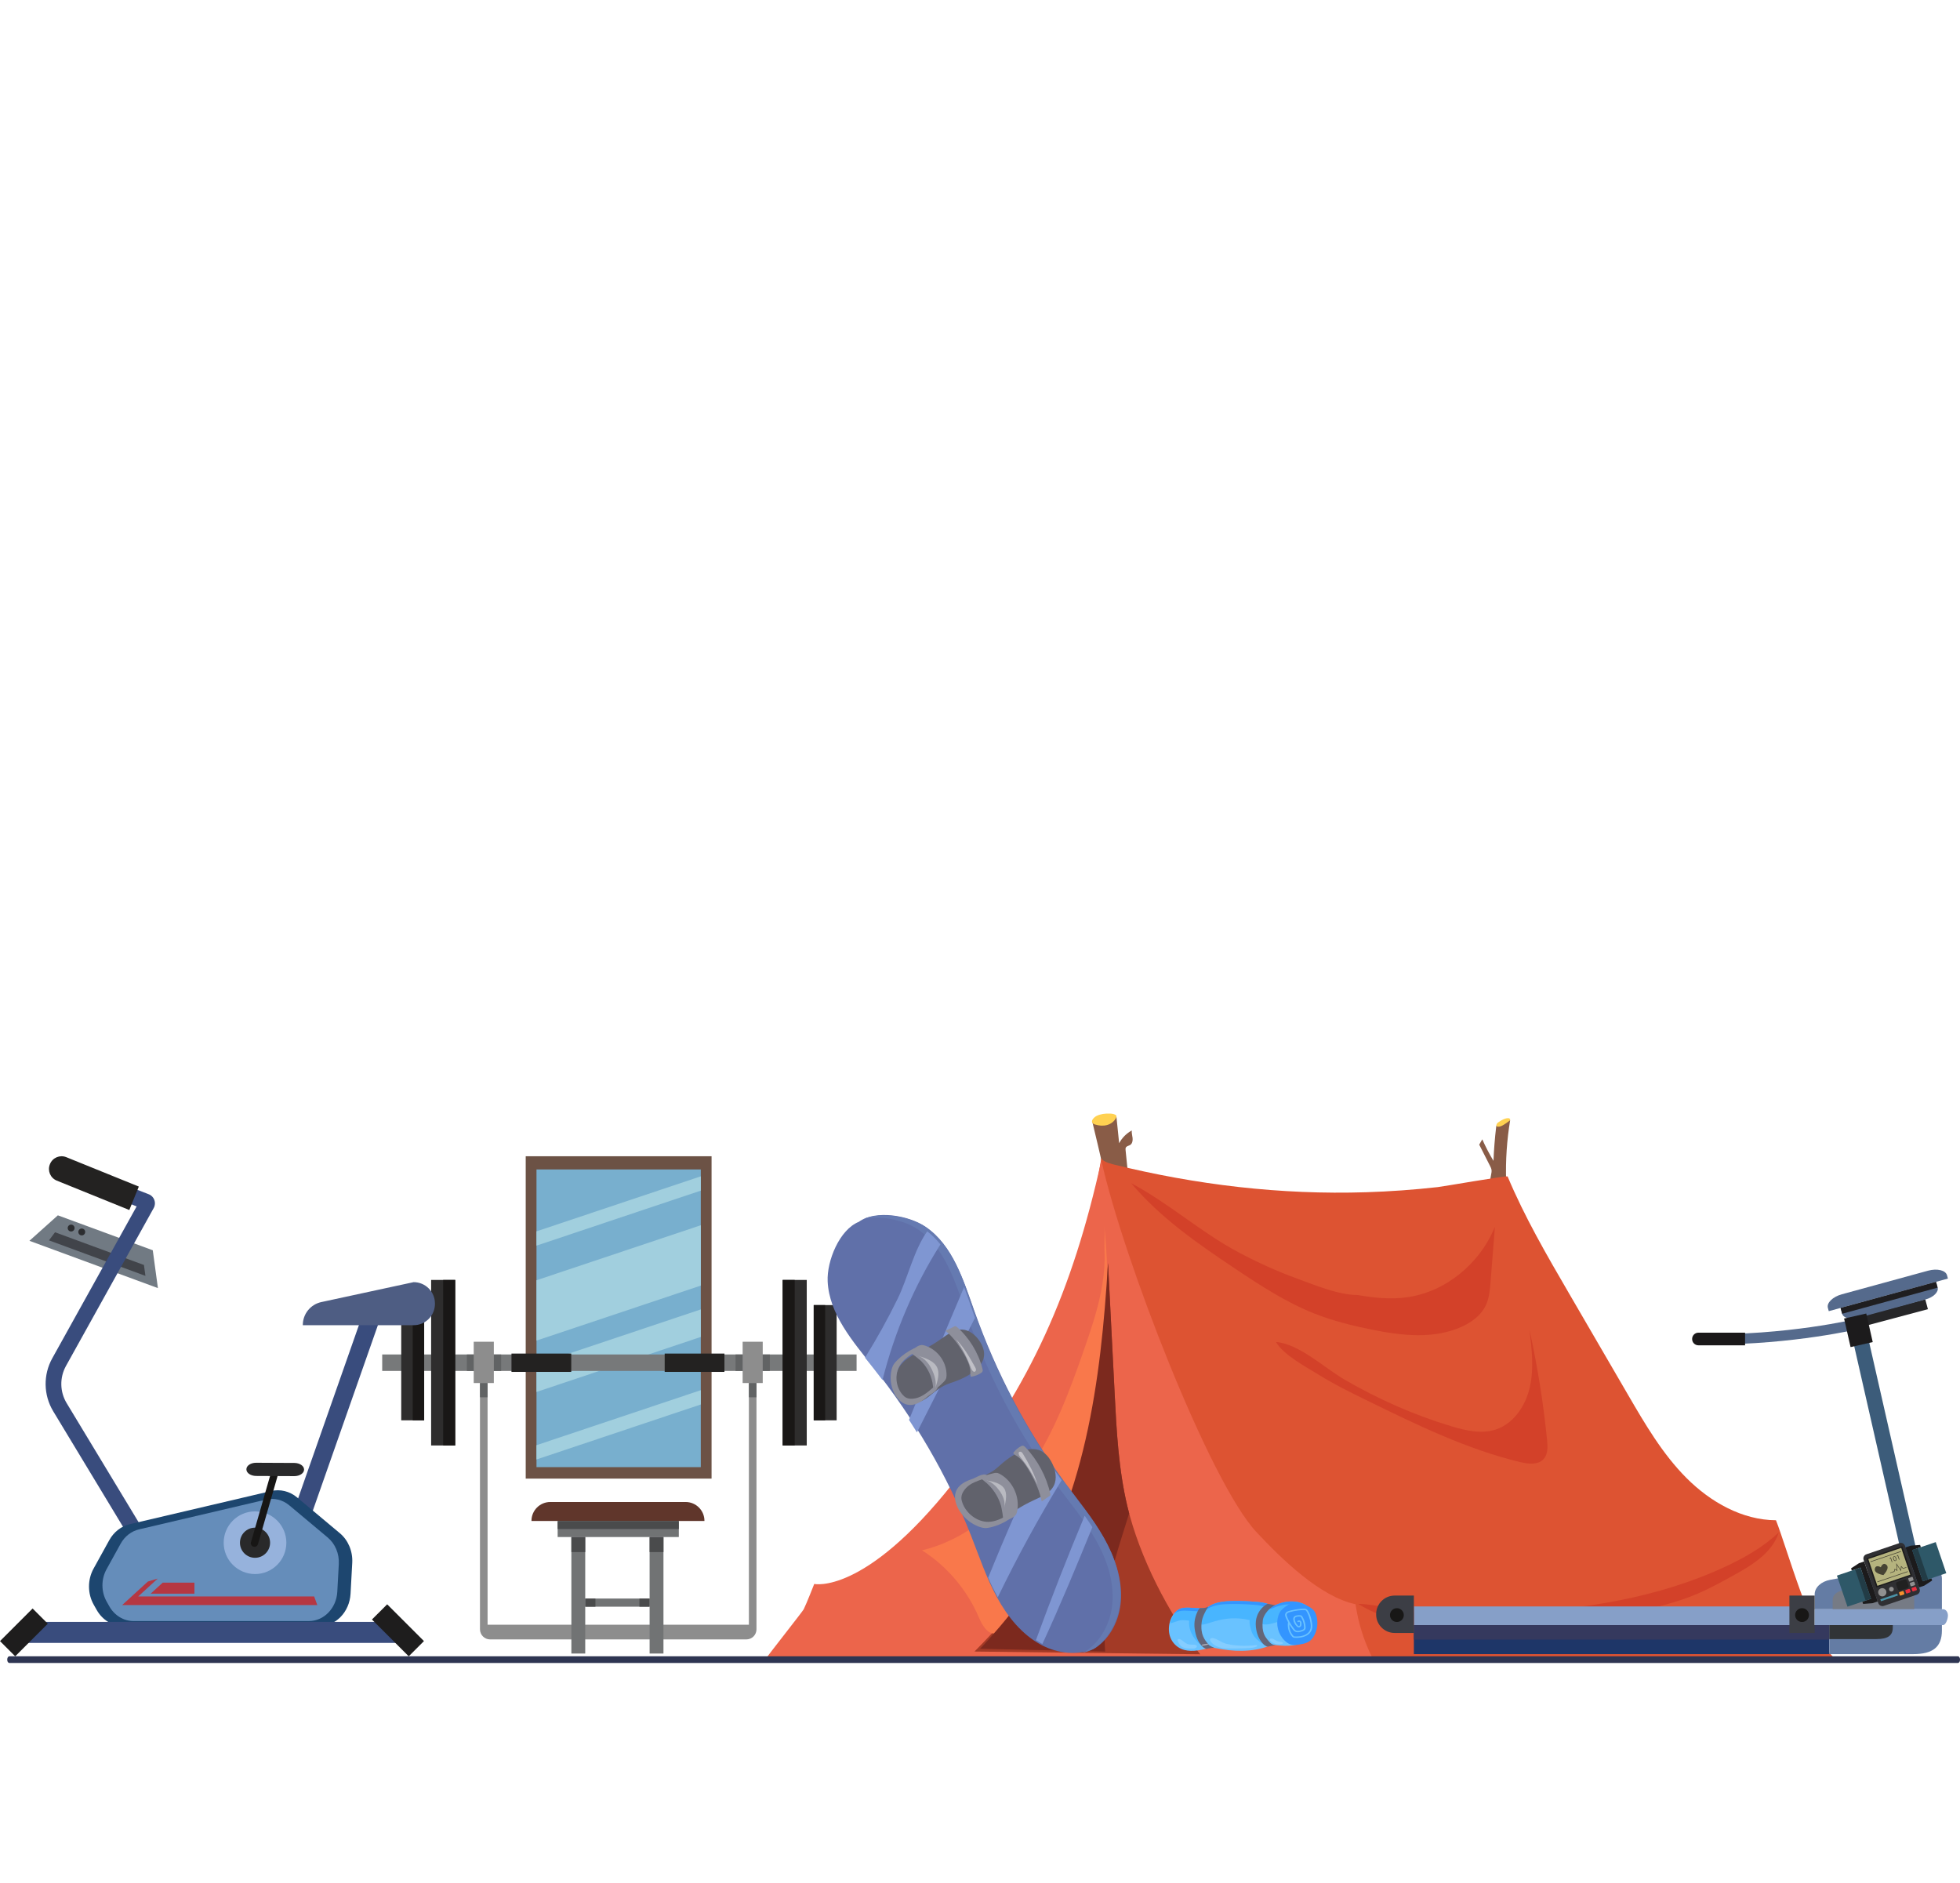 <svg width="356" height="342" viewBox="0 0 356 342" fill="none" xmlns="http://www.w3.org/2000/svg">
<path d="M270.849 213.292C270.896 213.043 270.944 212.789 270.912 212.537C270.878 212.258 270.748 212.002 270.622 211.752C269.973 210.476 269.324 209.198 268.675 207.922C268.86 207.601 269.045 207.279 269.23 206.958C269.827 208.305 270.507 209.611 271.265 210.87C271.347 208.822 271.508 206.776 271.748 204.74C271.764 204.605 271.782 204.465 271.861 204.355C271.958 204.22 272.128 204.162 272.286 204.11C272.956 203.896 273.625 203.682 274.295 203.467C273.696 207.093 273.449 210.779 273.56 214.454C273.598 215.685 273.652 217.008 272.996 218.045C272.321 219.115 269.354 220.258 269.297 218.157C269.279 217.539 269.855 216.877 270.099 216.343C270.537 215.385 270.653 214.321 270.849 213.292Z" fill="#895C47"/>
<path d="M198.407 203.803C199.903 204.315 201.673 203.877 202.767 202.724C202.936 204.372 203.105 206.02 203.274 207.667C203.79 206.689 204.601 205.872 205.57 205.352C205.518 205.811 205.666 206.268 205.714 206.727C205.762 207.188 205.672 207.721 205.289 207.971C205.023 208.143 204.637 208.17 204.49 208.454C204.413 208.6 204.428 208.779 204.445 208.944C204.643 210.9 204.841 212.855 205.039 214.812C205.066 215.078 205.087 215.366 204.945 215.592C204.843 215.751 204.672 215.853 204.498 215.923C202.269 216.822 200.745 214.04 200.364 212.237C199.767 209.414 199.079 206.611 198.407 203.803Z" fill="#895C47"/>
<path d="M273.828 213.701C276.911 221.056 280.928 227.966 284.933 234.851C288.52 241.017 292.108 247.186 295.695 253.352C298.807 258.701 301.968 264.117 306.326 268.484C310.683 272.851 316.446 276.121 322.575 276.152C324.551 281.141 329.038 297.423 333 300.999L252 301C252 301 249.774 300.933 249 301C247.81 300.797 246.4 299.321 245.354 298.711C238.764 294.861 231.121 293.227 224.395 289.628C211.478 282.718 203.075 268.979 199.703 254.579C197.9 246.875 197.381 238.918 197.635 231.021C197.762 227.082 198.081 223.154 198.526 219.24C198.749 217.283 199.754 212.288 200.041 210.341C200.058 210.227 199.857 210.927 202.156 211.496C217.224 215.229 232.615 217.061 248.136 216.568C252.482 216.43 256.822 216.119 261.144 215.635C262.253 215.51 273.74 213.493 273.828 213.701Z" fill="#DD5332"/>
<path d="M249.195 301C247.704 297.991 246.689 294.741 246.212 291.409C239.77 290.051 232.74 283.146 228.214 278.305C219.669 269.167 203.949 228.469 200.041 210.785C194.795 234.615 187.039 251.811 173.086 269.442C156.986 289.79 147.892 287.719 147.892 287.719C147.892 287.719 146.504 291.271 145.978 292.325C145.772 292.738 139.749 300.338 139 301.443L249.195 301Z" fill="#EC654B"/>
<path d="M218 300.5C212.185 293.039 206.961 282.817 204.766 273.605C203.159 266.86 202.8 259.882 202.449 252.954C202.05 245.107 201.652 237.263 201.254 229.418C200.591 240.173 199.578 250.946 197.179 261.443C194.78 271.94 190.954 282.197 185.005 291.129C183.7 293.09 178.662 298.32 177 300L218 300.5Z" fill="#A33A26"/>
<path d="M246.643 235.244C249.571 235.758 252.562 236.055 255.507 235.657C262.43 234.721 268.737 229.675 271.522 222.845C271.262 226.155 271.002 229.466 270.742 232.777C270.626 234.25 270.5 235.765 269.883 237.089C269.04 238.896 267.378 240.121 265.644 240.929C260.515 243.318 254.622 242.629 249.124 241.516C245.566 240.798 242.026 239.916 238.634 238.564C233.53 236.529 228.85 233.467 224.234 230.378C217.513 225.882 210.763 221.212 205.452 214.924C212.198 218.487 218.096 223.823 224.909 227.454C228.371 229.301 231.938 230.928 235.602 232.257C238.916 233.46 243.106 235.244 246.643 235.244Z" fill="#D34129"/>
<path d="M263.617 259.079C266.24 259.866 269.071 260.522 271.676 259.672C274.939 258.609 277.117 255.336 277.877 251.947C278.637 248.559 278.223 245.03 277.806 241.581C279.26 248.174 280.327 254.854 281 261.574C281.119 262.767 281.181 264.113 280.394 265.008C279.39 266.154 277.596 265.943 276.125 265.59C266.432 263.258 257.372 258.836 248.401 254.447C245.389 252.971 242.372 251.496 239.524 249.719C237.174 248.256 233.181 246.181 231.755 243.771C235.897 244.08 240.662 248.529 244.119 250.546C250.268 254.132 256.811 257.037 263.617 259.079Z" fill="#D34129"/>
<path d="M274.009 293.099C287.59 292.323 301.327 290.27 313.657 284.45C317.048 282.852 320.344 280.952 323.081 278.371C321.886 282.109 318.194 284.325 314.788 286.204C312.594 287.414 310.394 288.628 308.086 289.597C304.548 291.083 300.798 291.978 297.051 292.792C288.622 294.621 280.068 296.072 271.448 296.133C263.719 296.186 253.428 295.577 246.684 291.339C250.625 291.443 254.644 292.82 258.626 293.122C263.745 293.507 268.889 293.391 274.009 293.099Z" fill="#D34129"/>
<path d="M197.029 244.782C194.323 252.588 191.416 260.437 186.748 267.225C182.079 274.015 175.413 279.732 167.46 281.611C172.012 284.499 175.668 288.813 177.796 293.808C178.406 295.239 179.436 297.042 180.931 296.669C181.343 296.567 181.693 296.301 182.023 296.032C188.339 290.903 191.941 283.113 194.565 275.354C200.278 258.459 202.342 240.305 200.571 222.536C200.724 224.076 200.544 225.767 200.615 227.333C200.703 229.305 200.547 231.281 200.236 233.227C199.603 237.186 198.337 241.008 197.029 244.782Z" fill="#F9784B"/>
<path d="M198.454 204.012C198.575 204.154 198.759 204.222 198.936 204.277C199.626 204.486 200.371 204.552 201.066 204.363C201.761 204.173 202.399 203.708 202.712 203.052C202.776 202.92 202.824 202.757 202.746 202.633C202.71 202.575 202.652 202.537 202.593 202.502C202.266 202.32 201.879 202.286 201.505 202.279C200.716 202.262 199.907 202.347 199.195 202.694C198.817 202.878 198.038 203.523 198.454 204.012Z" fill="#FFD151"/>
<path d="M271.881 204.611C271.926 204.645 271.983 204.657 272.038 204.662C272.438 204.704 272.822 204.501 273.168 204.285C273.498 204.08 273.819 203.859 274.128 203.622C274.199 203.568 274.274 203.504 274.291 203.415C274.31 203.314 274.244 203.212 274.157 203.163C274.071 203.115 273.969 203.11 273.871 203.115C273.321 203.138 272.818 203.413 272.366 203.722C272.216 203.824 272.013 203.929 271.906 204.084C271.813 204.219 271.723 204.492 271.881 204.611Z" fill="#FFD151"/>
<path d="M200.74 293.1C201.047 286.844 203.266 280.922 205.088 274.908C204.977 274.483 204.868 274.056 204.767 273.63C203.159 266.883 202.801 259.907 202.449 252.978C202.051 245.132 201.653 237.287 201.254 229.443C200.592 240.198 199.579 250.968 197.18 261.468C194.781 271.965 190.955 282.221 185.006 291.154C183.701 293.113 179.662 297.82 178 299.5L200.74 300C200.568 298.426 200.662 294.681 200.74 293.1Z" fill="#7C291E"/>
<path d="M95.487 268.587H129.243V210.032H95.487V268.587Z" fill="#6C5245"/>
<path d="M97.445 266.503H127.285V212.427H97.445V266.503Z" fill="#78AFCE"/>
<path d="M97.445 243.518V232.558L127.285 222.566V233.525L97.445 243.518Z" fill="#A1CFDE"/>
<path d="M97.445 226.268V223.673L127.285 213.68V216.275L97.445 226.268Z" fill="#A1CFDE"/>
<path d="M97.445 265.113V262.518L127.285 252.525V255.121L97.445 265.113Z" fill="#A1CFDE"/>
<path d="M97.445 252.846V247.847L127.285 237.854V242.853L97.445 252.846Z" fill="#A1CFDE"/>
<path d="M155.584 249.028H69.421V246.037H155.584V249.028Z" fill="#77797A"/>
<path d="M91.027 249.028H84.799V246.037H91.027V249.028Z" fill="#616364"/>
<path d="M139.827 249.028H133.597V246.037H139.827V249.028Z" fill="#616364"/>
<path d="M103.756 249.203H92.902V245.874H103.756V249.203Z" fill="#232221"/>
<path d="M131.582 249.203H120.728V245.874H131.582V249.203Z" fill="#232221"/>
<path d="M151.962 258.001H147.798V237.066H151.962V258.001Z" fill="#2E2D2D"/>
<path d="M149.879 258.001H147.798V237.066H149.879V258.001Z" fill="#191716"/>
<path d="M146.532 262.567H142.158V232.499H146.532V262.567Z" fill="#2E2D2D"/>
<path d="M144.345 262.567H142.158V232.499H144.345V262.567Z" fill="#191716"/>
<path d="M72.877 258.001H77.042V237.066H72.877V258.001Z" fill="#2E2D2D"/>
<path d="M74.96 258.001H77.041V237.066H74.96V258.001Z" fill="#191716"/>
<path d="M78.308 262.567H82.682V232.499H78.308V262.567Z" fill="#2E2D2D"/>
<path d="M80.495 262.567H82.682V232.499H80.495V262.567Z" fill="#191716"/>
<path d="M136.022 251.225V295.133H88.561V251.225H87.18V295.959C87.18 296.974 88.002 297.797 89.017 297.797H135.565C136.58 297.797 137.402 296.974 137.402 295.959V251.225H136.022Z" fill="#8D8D8D"/>
<path d="M89.696 251.226H86.044V243.726H89.696V251.226Z" fill="#8D8D8D"/>
<path d="M138.537 251.226H134.887V243.726H138.537V251.226Z" fill="#8D8D8D"/>
<path d="M88.562 253.816H87.18V251.226H88.562V253.816Z" fill="#616364"/>
<path d="M137.402 253.816H136.021V251.226H137.402V253.816Z" fill="#616364"/>
<path d="M127.949 276.288H96.534V276.254C96.534 274.366 98.066 272.836 99.953 272.836H124.531C126.419 272.836 127.949 274.366 127.949 276.254V276.288Z" fill="#60362B"/>
<path d="M123.292 279.199H101.289V276.288H123.292V279.199Z" fill="#717374"/>
<path d="M123.292 277.743H101.289V276.288H123.292V277.743Z" fill="#4A4B4C"/>
<path d="M106.297 300.363H103.78V279.198H106.297V300.363Z" fill="#717374"/>
<path d="M106.297 281.936H103.78V279.197H106.297V281.936Z" fill="#4A4B4C"/>
<path d="M120.506 300.363H117.99V279.198H120.506V300.363Z" fill="#717374"/>
<path d="M120.506 281.936H117.99V279.197H120.506V281.936Z" fill="#4A4B4C"/>
<path d="M117.989 291.853H106.297V290.373H117.989V291.853Z" fill="#717374"/>
<path d="M108.147 291.853H106.297V290.373H108.147V291.853Z" fill="#4A4B4C"/>
<path d="M117.99 291.853H116.14V290.373H117.99V291.853Z" fill="#4A4B4C"/>
<path d="M347.157 290.137L349.894 289.533L338.626 239.986L335.889 240.59L347.157 290.137Z" fill="#3C5C7A"/>
<path d="M337.499 241.189L350.171 237.812L349.688 236.007L337.017 239.385L337.499 241.189Z" fill="#262628"/>
<path d="M310.75 244.234C325.829 244.234 337.647 241.399 337.77 241.37L337.328 239.554C337.201 239.583 324.539 242.636 308.774 242.349L308.743 244.218C309.418 244.229 310.088 244.234 310.75 244.234Z" fill="#556A8C"/>
<path d="M332.166 238.172L353.806 232.25L353.643 231.653C353.393 230.74 351.852 230.366 350.201 230.818L334.539 235.104C332.888 235.556 331.753 236.661 332.002 237.575L332.166 238.172Z" fill="#556A8C"/>
<path d="M337.59 239.369L349.73 236.048C351.167 235.654 352.156 234.692 351.938 233.897L351.649 232.841L334.306 237.588L334.594 238.643C334.812 239.437 336.153 239.763 337.59 239.369Z" fill="#556A8C"/>
<path d="M334.594 238.643L351.938 233.896L351.649 232.84L334.305 237.587L334.594 238.643Z" fill="#1F1E20"/>
<path d="M256.806 300.472H332.26V295.193H256.806V300.472Z" fill="#1E3668"/>
<path d="M256.806 297.834H332.26V295.194H256.806V297.834Z" fill="#35395E"/>
<path d="M329.603 292.316H352.713V286.718C352.713 284.94 350.414 283.639 348.049 284.077L332.424 286.97C330.764 287.277 329.603 288.365 329.603 289.611V292.316Z" fill="#647CA4"/>
<path d="M332.866 292.316H347.686V288.727C347.686 287.587 346.211 286.752 344.694 287.033L334.674 288.888C333.611 289.085 332.866 289.782 332.866 290.582V292.316Z" fill="#767B85"/>
<path d="M256.806 295.193H326.107V291.807H256.806V295.193Z" fill="#869FC8"/>
<path d="M325.015 296.626H329.602V289.834H325.015V296.626Z" fill="#3C3E45"/>
<path d="M253.315 296.626H256.806V289.834H253.315C251.459 289.834 249.954 291.339 249.954 293.197V293.264C249.954 295.12 251.459 296.626 253.315 296.626Z" fill="#3C3E45"/>
<path d="M347.463 300.472H332.26V295.193H352.713V296.169C352.713 299.129 351.136 300.472 347.463 300.472Z" fill="#647CA4"/>
<path d="M340.829 297.735H332.26V295.193H343.79V295.664C343.79 297.088 342.9 297.735 340.829 297.735Z" fill="#313437"/>
<path d="M352.928 295.193H329.603V292.315H352.928C353.413 292.315 353.806 292.817 353.806 293.438V293.46C353.806 294.081 353.413 295.193 352.928 295.193Z" fill="#869FC8"/>
<path d="M252.464 293.377C252.464 294.07 253.027 294.633 253.72 294.633C254.413 294.633 254.976 294.07 254.976 293.377C254.976 292.684 254.413 292.122 253.72 292.122C253.027 292.122 252.464 292.684 252.464 293.377Z" fill="#181716"/>
<path d="M326.054 293.377C326.054 294.07 326.616 294.633 327.309 294.633C328.004 294.633 328.565 294.07 328.565 293.377C328.565 292.684 328.004 292.122 327.309 292.122C326.616 292.122 326.054 292.684 326.054 293.377Z" fill="#181716"/>
<path d="M336.124 244.699L340.149 243.787L338.973 238.598L334.947 239.51L336.124 244.699Z" fill="#1C1B1C"/>
<path d="M308.485 244.375H316.964V242.078H308.485C307.856 242.078 307.347 242.588 307.347 243.215V243.238C307.347 243.867 307.856 244.375 308.485 244.375Z" fill="#1A1819"/>
<path d="M28.682 233.982L5.343 225.391L10.508 220.764L27.749 227.11L28.682 233.982Z" fill="#717A83"/>
<path d="M26.414 231.76L8.894 225.311L9.993 223.839L26.146 229.784L26.414 231.76Z" fill="#41444A"/>
<path d="M13.507 223.289C13.387 223.613 13.028 223.779 12.705 223.659C12.381 223.541 12.215 223.182 12.334 222.857C12.454 222.533 12.813 222.368 13.137 222.486C13.46 222.606 13.626 222.965 13.507 223.289Z" fill="#2C2D30"/>
<path d="M15.436 223.999C15.317 224.323 14.958 224.489 14.634 224.37C14.31 224.25 14.144 223.891 14.264 223.567C14.383 223.243 14.742 223.077 15.066 223.197C15.39 223.315 15.556 223.675 15.436 223.999Z" fill="#2C2D30"/>
<path d="M56.047 276.604L52.874 275.812L65.66 239.366L68.833 240.159L56.047 276.604Z" fill="#394C7D"/>
<path d="M22.88 278.224L9.659 256.341C7.891 253.4 7.826 249.738 9.491 246.737L24.82 219.142L11.242 213.854L12.276 211.198L27.023 216.939C28.015 217.326 28.439 218.499 27.922 219.431L11.985 248.12C10.814 250.23 10.859 252.804 12.102 254.871L25.323 276.754L22.88 278.224Z" fill="#394C7D"/>
<path d="M23.489 219.798L10.314 214.458C9.149 213.987 8.588 212.66 9.06 211.496L9.077 211.453C9.549 210.288 10.876 209.727 12.041 210.2L25.215 215.539L23.489 219.798Z" fill="#232221"/>
<path d="M16.994 284.939L19.848 279.769C20.668 278.282 22.015 277.232 23.569 276.868L49.248 270.845C50.898 270.459 52.619 270.882 53.958 272.002L61.732 278.508C63.25 279.779 64.091 281.79 63.978 283.876L63.671 289.502C63.489 292.825 60.971 295.418 57.924 295.418H22.454C20.456 295.418 18.601 294.287 17.553 292.428L17.022 291.488C15.891 289.483 15.88 286.955 16.994 284.939Z" fill="#1D466F"/>
<path d="M19.35 285.055L21.912 280.413C22.649 279.079 23.859 278.136 25.254 277.809L48.312 272.401C49.792 272.053 51.338 272.433 52.541 273.439L59.521 279.282C60.885 280.423 61.64 282.229 61.538 284.102L61.263 289.153C61.099 292.136 58.837 294.465 56.102 294.465H24.252C22.458 294.465 20.793 293.449 19.852 291.78L19.376 290.937C18.36 289.136 18.35 286.867 19.35 285.055Z" fill="#658DBA"/>
<path d="M52.011 280.234C52.011 283.376 49.463 285.925 46.32 285.925C43.176 285.925 40.628 283.376 40.628 280.234C40.628 277.09 43.176 274.541 46.32 274.541C49.463 274.541 52.011 277.09 52.011 280.234Z" fill="#96B2DC"/>
<path d="M49.057 280.234C49.057 281.746 47.831 282.972 46.32 282.972C44.807 282.972 43.583 281.746 43.583 280.234C43.583 278.722 44.807 277.497 46.32 277.497C47.831 277.497 49.057 278.722 49.057 280.234Z" fill="#29292A"/>
<path d="M50.625 267.402L49.358 267.04L45.626 280.005C45.534 280.186 45.513 280.401 45.608 280.598C45.769 280.934 46.172 281.076 46.507 280.915C46.725 280.811 46.849 280.603 46.875 280.38L46.889 280.385L50.625 267.402Z" fill="#171615"/>
<path d="M53.449 268.138L46.521 268.105C45.541 268.099 44.75 267.565 44.754 266.91V266.887C44.757 266.231 45.553 265.703 46.533 265.709L53.461 265.742C54.44 265.746 55.232 266.281 55.229 266.936V266.96C55.225 267.615 54.429 268.142 53.449 268.138Z" fill="#29292A"/>
<path d="M72.28 298.434H4.779L5.727 294.613H70.123L72.28 298.434Z" fill="#394C7D"/>
<path d="M2.764 300.865L0 298.103L5.92 292.181L8.683 294.945L2.764 300.865Z" fill="#1E1D1D"/>
<path d="M77.002 298.102L74.24 300.865L67.558 294.185L70.322 291.422L77.002 298.102Z" fill="#1E1D1D"/>
<path d="M75.13 240.72H55.001V240.685C55.001 238.678 56.402 236.942 58.364 236.519L75.13 232.901C77.268 232.901 79 234.633 79 236.771V236.849C79 238.986 77.268 240.72 75.13 240.72Z" fill="#4E5D83"/>
<path d="M26.861 287.284L22.192 291.556H57.632L57.06 289.996H25.1L28.651 286.747L26.861 287.284Z" fill="#B53742"/>
<path d="M29.555 287.483L27.363 289.487H35.317V287.483H29.555Z" fill="#B53742"/>
<path d="M355.614 302.073H1.705C1.492 302.073 1.319 301.832 1.319 301.537V301.403C1.319 301.108 1.492 300.867 1.705 300.867H355.614C355.826 300.867 356 301.108 356 301.403V301.537C356 301.832 355.826 302.073 355.614 302.073Z" fill="#2E3552"/>
<path d="M348.169 289.666L342.167 291.701C341.75 291.842 341.296 291.617 341.154 291.197L338.494 283.354C338.352 282.935 338.575 282.48 338.993 282.338L344.994 280.303C345.412 280.161 345.866 280.387 346.008 280.807L348.667 288.649C348.81 289.069 348.587 289.524 348.169 289.666Z" fill="#2F2F32"/>
<path d="M347.306 286.163L340.805 288.367L339.011 283.075L345.511 280.871L347.306 286.163Z" fill="#1C1B1C"/>
<path d="M346.97 286.038L340.995 288.064L339.346 283.201L345.321 281.174L346.97 286.038Z" fill="#B5B37E"/>
<path d="M347.772 287.954L347.185 288.154C347.12 288.176 347.05 288.141 347.028 288.076L346.89 287.67C346.868 287.605 346.903 287.534 346.967 287.513L347.555 287.313C347.619 287.291 347.69 287.327 347.712 287.392L347.849 287.797C347.871 287.862 347.837 287.933 347.772 287.954Z" fill="#909090"/>
<path d="M347.48 287.094L346.893 287.293C346.828 287.315 346.758 287.28 346.736 287.215L346.598 286.81C346.576 286.745 346.611 286.674 346.676 286.652L347.263 286.453C347.328 286.431 347.398 286.466 347.42 286.531L347.558 286.936C347.58 287.002 347.545 287.072 347.48 287.094Z" fill="#909090"/>
<path d="M345.815 289.641L345.228 289.84C345.163 289.862 345.093 289.827 345.071 289.762L344.933 289.357C344.911 289.292 344.946 289.221 345.01 289.199L345.598 289C345.662 288.978 345.733 289.013 345.755 289.078L345.892 289.484C345.914 289.548 345.88 289.619 345.815 289.641Z" fill="#F7912E"/>
<path d="M346.949 289.257L346.362 289.456C346.297 289.478 346.227 289.443 346.205 289.378L346.067 288.973C346.045 288.908 346.08 288.837 346.145 288.815L346.732 288.616C346.797 288.594 346.867 288.629 346.889 288.694L347.027 289.1C347.049 289.165 347.014 289.235 346.949 289.257Z" fill="#E92F3E"/>
<path d="M348.083 288.871L347.496 289.071C347.431 289.093 347.361 289.058 347.339 288.993L347.201 288.587C347.179 288.522 347.214 288.451 347.279 288.429L347.866 288.23C347.931 288.208 348.001 288.243 348.023 288.309L348.161 288.714C348.183 288.779 348.148 288.85 348.083 288.871Z" fill="#E92F3E"/>
<path d="M337.645 283.958L336.214 284.889L336.35 285.29L337.916 284.758L339.835 290.419L338.269 290.95L338.405 291.35L340.107 291.219L341.052 290.898L338.59 283.637L337.645 283.958Z" fill="#1C1B1C"/>
<path d="M348.887 281.039L348.751 280.638L347.05 280.769L346.104 281.09L348.566 288.351L349.512 288.03L350.942 287.099L350.806 286.699L349.24 287.23L347.321 281.569L348.887 281.039Z" fill="#1C1B1C"/>
<path d="M335.561 291.853L339.831 290.405L337.916 284.758L333.646 286.206L335.561 291.853Z" fill="#2E5868"/>
<path d="M338.859 290.735L339.831 290.406L337.916 284.76L336.945 285.089L338.859 290.735Z" fill="#223C46"/>
<path d="M351.591 280.122L347.321 281.57L349.236 287.217L353.506 285.769L351.591 280.122Z" fill="#2E5868"/>
<path d="M348.292 281.241L347.321 281.57L349.236 287.217L350.207 286.887L348.292 281.241Z" fill="#223C46"/>
<path d="M342.592 288.995C342.725 289.387 342.517 289.812 342.127 289.944C341.737 290.076 341.313 289.866 341.18 289.474C341.047 289.082 341.255 288.656 341.645 288.524C342.036 288.392 342.46 288.603 342.592 288.995Z" fill="#909090"/>
<path d="M343.946 288.535C344.022 288.76 343.903 289.004 343.679 289.08C343.455 289.156 343.212 289.035 343.135 288.81C343.059 288.585 343.179 288.341 343.402 288.265C343.626 288.189 343.87 288.31 343.946 288.535Z" fill="#909090"/>
<path d="M345.158 288.917L346.443 288.481C346.628 288.418 346.727 288.216 346.664 288.03L346.361 287.135C346.298 286.948 346.096 286.848 345.911 286.911L344.626 287.347C344.441 287.41 344.342 287.611 344.405 287.798L344.709 288.693C344.772 288.879 344.973 288.979 345.158 288.917Z" fill="#212121"/>
<path d="M341.533 290.517L344.6 289.477L344.717 289.821L341.65 290.861L341.533 290.517Z" fill="#4B93A8"/>
<path d="M341.616 284.7C341.616 284.7 340.775 284.141 340.546 284.895C340.256 285.851 342.094 286.111 342.094 286.111C342.094 286.111 343.396 284.786 342.585 284.204C341.943 283.744 341.616 284.7 341.616 284.7Z" fill="#464333"/>
<path d="M345.286 285.408L344.544 284.303L344.628 285.37L344.188 285.108L344.101 285.491L343.333 285.752L343.302 285.66L344.018 285.417L344.123 284.956L344.516 285.191L344.418 283.941L345.216 285.131L345.288 284.425L345.673 284.855L346.247 284.661L346.279 284.753L345.644 284.968L345.363 284.654L345.286 285.408Z" fill="#464333"/>
<path d="M343.37 283.042L343.367 283.043L343.251 283.169L343.201 283.091L343.347 282.934L343.442 282.902L343.721 283.727L343.614 283.763L343.37 283.042Z" fill="#464333"/>
<path d="M343.981 283.183C344.054 283.398 344.161 283.497 344.262 283.463C344.376 283.425 344.385 283.273 344.313 283.062C344.244 282.859 344.147 282.744 344.033 282.783C343.935 282.815 343.905 282.959 343.981 283.183ZM344.423 283.02C344.518 283.3 344.467 283.49 344.285 283.552C344.125 283.606 343.965 283.492 343.87 283.22C343.776 282.943 343.843 282.751 344.01 282.694C344.183 282.635 344.334 282.757 344.423 283.02Z" fill="#464333"/>
<path d="M344.665 282.603L344.663 282.603L344.546 282.729L344.496 282.652L344.643 282.494L344.737 282.462L345.017 283.287L344.91 283.323L344.665 282.603Z" fill="#464333"/>
<path d="M346.54 285.525L341.006 287.401L340.97 287.296L346.504 285.419L346.54 285.525Z" fill="#464333"/>
<path d="M345.299 281.865L339.765 283.741L339.729 283.635L345.263 281.759L345.299 281.865Z" fill="#464333"/>
<path d="M193.529 269.448C186.485 259.941 180.939 249.317 176.99 238.17C174.986 232.513 173.046 226.239 168.144 222.866C165.112 220.782 159.07 219.702 155.989 221.943C152.456 223.368 150.169 229.064 150.33 232.739C150.591 238.684 154.884 243.654 158.619 248.352C165.979 257.609 172.048 267.943 176.377 278.954C177.851 282.706 179.133 286.551 181.056 290.097C182.979 293.644 185.633 296.936 189.144 298.801C192.184 300.417 195.936 300.782 198.909 299.382C201.672 297.602 203.351 294.228 203.592 290.793C203.872 286.827 202.487 282.832 200.498 279.321C198.51 275.811 195.928 272.687 193.529 269.448Z" fill="#6070A9"/>
<path d="M193.46 269.466C186.365 259.979 180.824 249.343 176.932 238.156C174.957 232.479 173.057 226.177 168.07 222.848C165.371 221.046 160.288 220.056 156.919 221.385C160.171 220.747 164.298 221.698 166.637 223.26C171.623 226.589 173.523 232.891 175.498 238.568C179.39 249.755 184.931 260.391 192.026 269.877C194.444 273.11 197.05 276.224 199.04 279.735C201.031 283.248 202.394 287.258 202.049 291.262C201.75 294.731 199.976 298.161 197.11 299.997C196.874 300.109 196.633 300.208 196.388 300.3C197.134 300.146 197.858 299.909 198.544 299.585C201.409 297.749 203.183 294.319 203.483 290.851C203.828 286.846 202.465 282.835 200.474 279.324C198.483 275.812 195.878 272.698 193.46 269.466Z" fill="#657AB1"/>
<path d="M168.417 223.667C166 227.045 164.882 232.154 163.05 235.901C161.25 239.582 159.268 243.161 157.115 246.62C157.611 247.246 158.107 247.866 158.594 248.481C159.167 249.206 159.733 249.938 160.291 250.676C162.498 241.899 166.063 233.555 170.814 226.047C170.105 225.168 169.314 224.366 168.417 223.667Z" fill="#7F96D2"/>
<path d="M197.007 275.336C193.889 282.786 190.938 290.323 188.155 297.938C188.457 298.136 188.765 298.324 189.081 298.499C189.163 298.545 189.246 298.589 189.329 298.633C192.553 291.668 195.499 284.542 198.414 277.406C197.961 276.705 197.489 276.017 197.007 275.336Z" fill="#7F96D2"/>
<path d="M181.235 290.135C184.761 282.852 188.631 275.758 192.825 268.884C191.647 267.273 190.511 265.631 189.419 263.96C185.889 271.394 182.576 278.945 179.483 286.601C179.946 287.648 180.44 288.681 180.988 289.689C181.069 289.839 181.151 289.987 181.235 290.135Z" fill="#7F96D2"/>
<path d="M177.091 239.382C176.951 238.996 176.813 238.609 176.677 238.222C176.169 236.77 175.666 235.277 175.114 233.805C171.695 241.805 168.36 249.845 165.109 257.919C165.597 258.671 166.078 259.428 166.549 260.191C170.063 253.255 173.577 246.318 177.091 239.382Z" fill="#7F96D2"/>
<path d="M177.193 268.64C176.038 269.083 174.865 269.783 174.434 270.958C174.142 271.754 174.244 272.673 174.601 273.457C174.958 274.241 175.552 274.899 176.223 275.433C176.864 275.945 177.596 276.36 178.389 276.527C179.513 276.763 180.68 276.482 181.708 276C182.737 275.518 183.659 274.842 184.617 274.231C185.644 273.576 186.717 272.994 187.824 272.484C189.197 271.852 190.736 271.226 191.412 269.859C192.029 268.612 191.733 267.062 191.103 265.793C190.632 264.845 189.945 263.952 188.993 263.517C187.894 263.015 186.614 263.198 185.507 263.628C183.872 264.262 182.491 265.382 181.199 266.545C179.984 267.638 178.706 268.061 177.193 268.64Z" fill="#61626C"/>
<path d="M176.822 268.56C176.168 268.795 175.508 269.032 174.925 269.41C174.344 269.788 173.837 270.32 173.604 271.006C173.218 272.142 173.649 273.497 174.352 274.555C175.214 275.854 176.49 276.861 177.895 277.353C178.194 277.458 178.5 277.54 178.808 277.563C179.215 277.593 179.615 277.518 180.004 277.422C181.27 277.109 182.466 276.561 183.525 275.81C183.434 275.576 183.308 275.354 183.152 275.157C182.032 275.792 180.851 276.415 179.537 276.443C177.571 276.484 175.541 275.011 174.813 273.014C174.697 272.696 174.611 272.361 174.619 272.031C174.63 271.579 174.816 271.165 175.055 270.81C176.128 269.219 177.893 268.977 179.516 268.303C179.009 267.209 177.45 268.334 176.822 268.56Z" fill="#8E8F9B"/>
<path d="M182.162 276.193C182.754 276.162 183.339 275.991 183.857 275.699C184.124 275.549 184.38 275.359 184.54 275.099C184.672 274.885 184.731 274.635 184.775 274.389C185.217 271.855 183.967 269.136 181.759 267.828C181.55 267.705 181.329 267.591 181.087 267.558C180.838 267.524 180.586 267.577 180.342 267.638C179.793 267.773 179.165 267.92 178.665 268.191C178.079 268.507 178.249 268.641 178.712 268.99C179.448 269.547 180.088 270.225 180.609 270.983C181.132 271.741 181.539 272.581 181.804 273.463C181.87 273.679 182.369 276.183 182.162 276.193Z" fill="#8E8F9B"/>
<path d="M187.193 267.604C188.098 269.233 188.873 270.971 189.209 272.733C189.683 272.404 190.157 272.074 190.631 271.745C190.695 271.7 190.763 271.651 190.783 271.562C190.799 271.494 190.782 271.412 190.765 271.335C190.097 268.271 188.475 265.229 186.294 262.945C186.167 262.813 186.03 262.677 185.878 262.629C185.702 262.573 185.543 262.645 185.403 262.725C184.964 262.973 184.542 263.295 184.215 263.703C183.995 263.977 183.97 263.935 184.249 264.193C184.45 264.38 184.746 264.492 184.965 264.672C185.885 265.425 186.596 266.528 187.193 267.604Z" fill="#8E8F9B"/>
<path d="M182.401 273.91C182.671 272.765 182.112 271.582 181.54 270.793C181.06 270.132 180.142 269.095 179.084 268.9C180.425 269.112 181.756 269.445 182.36 270.322C183 271.253 182.707 272.619 182.401 273.91ZM179.084 268.9C179.048 268.894 179.012 268.889 178.976 268.883C179.011 268.888 179.048 268.894 179.084 268.9Z" fill="#B9BAC1"/>
<path d="M188.451 269.692C187.893 268.476 187.227 267.302 186.472 266.2C186.093 265.646 185.681 265.133 185.276 264.604C185.062 264.326 184.903 263.868 185.141 263.736C185.198 263.704 185.279 263.692 185.388 263.706C185.575 263.728 185.733 263.961 185.853 264.165C186.894 265.932 187.911 267.763 188.451 269.692Z" fill="#C0C0C7"/>
<path d="M168.772 253.614C167.845 254.354 166.701 254.993 165.536 254.817C164.747 254.697 164.051 254.204 163.59 253.563C163.129 252.923 162.886 252.145 162.782 251.362C162.681 250.611 162.704 249.831 162.958 249.113C163.319 248.093 164.12 247.272 165.016 246.653C165.913 246.034 166.915 245.588 167.881 245.083C168.918 244.542 169.917 243.931 170.875 243.26C172.063 242.428 173.326 241.458 174.768 241.521C176.083 241.578 177.197 242.512 177.918 243.593C178.455 244.399 178.842 245.357 178.728 246.325C178.596 247.442 177.818 248.399 176.925 249.106C175.608 250.15 174.02 250.77 172.442 251.299C170.957 251.796 169.986 252.645 168.772 253.614Z" fill="#61626C"/>
<path d="M168.594 253.596C168.064 254.033 167.529 254.473 166.92 254.789C166.31 255.104 165.612 255.289 164.929 255.182C163.797 255.003 162.905 254.055 162.398 253.013C161.775 251.733 161.605 250.24 161.924 248.865C161.992 248.573 162.081 248.284 162.221 248.021C162.406 247.67 162.674 247.373 162.953 247.094C163.861 246.187 164.927 245.439 166.088 244.894C166.234 245.071 166.351 245.272 166.433 245.487C165.335 246.133 164.215 246.836 163.516 247.908C162.471 249.513 162.636 251.832 163.901 253.305C164.103 253.541 164.333 253.758 164.609 253.895C164.985 254.084 165.421 254.111 165.836 254.069C167.695 253.88 168.802 252.529 170.192 251.485C170.829 252.381 169.103 253.176 168.594 253.596Z" fill="#8E8F9B"/>
<path d="M165.3 245.771C165.62 245.304 166.051 244.904 166.546 244.613C166.802 244.463 167.084 244.339 167.376 244.324C167.617 244.312 167.85 244.374 168.073 244.449C170.359 245.213 171.956 247.437 171.924 249.813C171.921 250.037 171.903 250.268 171.81 250.479C171.714 250.696 171.545 250.878 171.374 251.05C170.991 251.435 170.558 251.88 170.088 252.167C169.539 252.503 169.515 252.305 169.459 251.774C169.371 250.929 169.137 250.107 168.778 249.346C168.42 248.584 167.937 247.882 167.35 247.274C167.206 247.125 165.412 245.608 165.3 245.771Z" fill="#8E8F9B"/>
<path d="M174.977 245.74C174.091 244.24 173.043 242.804 171.734 241.737C172.271 241.473 172.808 241.209 173.346 240.945C173.418 240.909 173.498 240.873 173.583 240.894C173.65 240.911 173.71 240.961 173.766 241.01C175.996 242.939 177.688 245.682 178.432 248.573C178.475 248.74 178.515 248.918 178.473 249.071C178.424 249.248 178.276 249.353 178.132 249.439C177.683 249.709 177.18 249.93 176.657 250.034C176.305 250.102 176.327 250.142 176.26 249.788C176.212 249.531 176.278 249.226 176.245 248.957C176.109 247.831 175.563 246.731 174.977 245.74Z" fill="#8E8F9B"/>
<path d="M169.801 252.33C169.815 252.293 169.828 252.256 169.842 252.218C169.829 252.256 169.815 252.294 169.801 252.33ZM169.842 252.218C170.209 251.115 169.683 249.663 169.291 248.837C168.824 247.851 167.966 246.652 166.709 246.254C168.127 246.703 169.612 247.206 170.182 248.336C170.719 249.402 170.341 250.841 169.842 252.218Z" fill="#B9BAC1"/>
<path d="M177.081 249.16C176.843 249.293 176.534 248.931 176.406 248.609C176.158 247.987 175.928 247.368 175.644 246.757C175.081 245.543 174.407 244.372 173.641 243.277C175.039 244.705 176.101 246.511 177.092 248.308C177.207 248.516 177.327 248.771 177.248 248.949C177.201 249.059 177.143 249.126 177.081 249.16Z" fill="#C0C0C7"/>
<path d="M212.441 294.797C212.238 295.692 212.254 296.635 212.597 297.491C212.94 298.347 213.628 299.11 214.554 299.515C216.021 300.157 217.793 299.835 219.367 299.401C219.576 299.344 219.787 299.284 220.005 299.272C220.275 299.258 220.542 299.317 220.804 299.373C223.968 300.043 227.406 300.141 230.417 299.017C230.633 298.937 230.849 298.849 231.08 298.818C231.318 298.786 231.56 298.815 231.799 298.842C232.82 298.955 233.86 299.017 234.878 298.866C235.896 298.714 236.896 298.333 237.603 297.671C238.328 296.994 238.695 296.069 238.791 295.149C238.849 294.605 238.817 294.049 238.63 293.53C238.212 292.367 237.014 291.488 235.663 291.187C234.314 290.885 232.845 291.118 231.601 291.685C231.418 291.768 231.227 291.86 231.022 291.852C230.829 291.843 230.66 291.747 230.491 291.665C229.736 291.298 228.853 291.195 227.99 291.125C226.596 291.011 225.195 290.964 223.794 290.985C222.323 291.006 220.766 291.126 219.561 291.876C219.338 292.015 219.125 292.177 218.867 292.258C218.588 292.345 218.283 292.33 217.988 292.314C217.403 292.281 216.818 292.248 216.232 292.215C215.648 292.183 215.051 292.151 214.484 292.287C213.326 292.565 212.657 293.843 212.441 294.797Z" fill="#69C2FF"/>
<path d="M236.469 293.315C236.315 293.551 236.154 293.793 235.908 293.961C235.481 294.252 234.898 294.259 234.359 294.288C233.509 294.334 232.664 294.468 231.848 294.686C231.121 294.88 230.385 295.145 229.631 295.076C229.087 295.026 228.588 294.806 228.083 294.625C226.252 293.966 224.194 293.792 222.243 294.13C221.15 294.319 220.101 294.663 219.047 294.981C218.8 295.055 218.543 295.129 218.285 295.102C218.079 295.081 217.89 294.996 217.702 294.917C216.717 294.507 215.627 294.238 214.535 294.313C214.029 294.348 213.251 294.718 212.553 294.884C212.567 294.803 212.583 294.723 212.601 294.643C212.818 293.688 213.486 292.411 214.645 292.132C215.211 291.997 215.809 292.028 216.393 292.061C216.978 292.093 217.564 292.126 218.149 292.159C218.444 292.175 218.749 292.19 219.028 292.103C219.286 292.022 219.498 291.86 219.722 291.721C220.926 290.971 222.483 290.851 223.954 290.83C225.355 290.809 226.757 290.856 228.151 290.97C229.013 291.04 229.897 291.143 230.652 291.51C230.82 291.592 230.99 291.689 231.183 291.697C231.388 291.706 231.579 291.613 231.762 291.53C233.006 290.964 234.474 290.73 235.824 291.032C236.387 291.157 236.922 291.383 237.387 291.688C237.148 292.253 236.811 292.789 236.469 293.315Z" fill="#48B5FF"/>
<path d="M236.469 293.315C236.335 293.521 236.195 293.732 235.999 293.893C236.008 293.879 236.017 293.865 236.026 293.85C236.368 293.325 236.705 292.789 236.944 292.224C236.48 291.919 235.944 291.693 235.382 291.568C234.032 291.266 232.563 291.499 231.319 292.066C231.136 292.149 230.945 292.241 230.74 292.233C230.547 292.224 230.377 292.128 230.209 292.046C229.454 291.679 228.57 291.576 227.708 291.506C226.314 291.392 224.913 291.345 223.512 291.366C222.04 291.386 220.484 291.507 219.279 292.257C219.056 292.396 218.843 292.558 218.585 292.638C218.306 292.726 218.001 292.711 217.706 292.695C217.121 292.662 216.536 292.629 215.95 292.596C215.366 292.564 214.769 292.532 214.202 292.668C213.813 292.762 213.479 292.968 213.199 293.237C213.544 292.717 214.024 292.282 214.645 292.133C215.211 291.997 215.809 292.028 216.393 292.061C216.978 292.094 217.564 292.126 218.149 292.159C218.444 292.175 218.749 292.191 219.028 292.103C219.286 292.022 219.499 291.861 219.722 291.721C220.926 290.972 222.483 290.851 223.954 290.83C225.355 290.81 226.757 290.857 228.151 290.97C229.013 291.041 229.897 291.143 230.652 291.51C230.82 291.592 230.99 291.689 231.183 291.697C231.388 291.706 231.579 291.613 231.762 291.53C233.006 290.964 234.474 290.73 235.824 291.032C236.387 291.158 236.922 291.384 237.387 291.688C237.148 292.253 236.811 292.789 236.469 293.315Z" fill="#3395FF"/>
<path d="M233.356 298.032C232.136 296.849 231.705 295.102 232.17 293.549C232.253 293.27 232.365 292.995 232.533 292.746C232.788 292.369 233.164 292.067 233.556 291.794C233.914 291.546 234.299 291.314 234.736 291.203C235.562 290.993 236.444 291.246 237.206 291.584C237.807 291.851 238.394 292.189 238.744 292.693C238.943 292.978 239.055 293.304 239.135 293.631C239.422 294.818 239.284 296.099 238.654 297.188C238.475 297.496 238.255 297.792 237.964 298.026C237.282 298.572 236.383 298.671 235.514 298.801C234.64 298.931 233.939 298.597 233.356 298.032Z" fill="#3395FF"/>
<path d="M234.232 294.685C234.223 294.734 234.216 294.784 234.21 294.834C234.213 294.809 234.208 294.85 234.208 294.851C234.207 294.863 234.205 294.876 234.204 294.888C234.202 294.914 234.2 294.939 234.198 294.964C234.191 295.065 234.189 295.166 234.192 295.267C234.195 295.368 234.203 295.468 234.215 295.568C234.221 295.614 234.227 295.66 234.235 295.706C234.237 295.718 234.239 295.731 234.241 295.743C234.241 295.744 234.249 295.784 234.244 295.76C234.249 295.784 234.254 295.809 234.259 295.834C234.302 296.027 234.363 296.218 234.443 296.402C234.461 296.444 234.48 296.485 234.5 296.526C234.511 296.548 234.522 296.57 234.534 296.592C234.522 296.569 234.541 296.605 234.542 296.606C234.55 296.62 234.558 296.635 234.565 296.649C234.612 296.73 234.662 296.808 234.717 296.885C234.773 296.963 234.839 297.035 234.895 297.113C234.909 297.133 234.922 297.152 234.937 297.171C234.944 297.18 234.952 297.19 234.96 297.199C234.941 297.178 234.968 297.205 234.971 297.207C234.977 297.212 234.983 297.217 234.99 297.221C234.966 297.206 235.005 297.227 235.006 297.228C235.039 297.245 234.989 297.226 235.025 297.235C235.043 297.24 235.062 297.244 235.081 297.247C235.095 297.249 235.109 297.251 235.123 297.252C235.169 297.258 235.097 297.251 235.143 297.254C235.169 297.255 235.194 297.257 235.22 297.258C235.289 297.261 235.359 297.263 235.428 297.263C235.551 297.264 235.674 297.262 235.797 297.254C236.058 297.239 236.282 297.208 236.531 297.142C236.646 297.112 236.759 297.076 236.869 297.034C236.877 297.03 236.885 297.027 236.893 297.024C236.933 297.008 236.869 297.035 236.909 297.017C236.933 297.007 236.956 296.997 236.98 296.986C237.028 296.964 237.074 296.941 237.12 296.916C237.212 296.868 237.3 296.814 237.383 296.755C237.384 296.754 237.418 296.729 237.396 296.745C237.407 296.737 237.417 296.73 237.427 296.722C237.445 296.708 237.463 296.693 237.481 296.679C237.521 296.645 237.561 296.611 237.598 296.575C237.631 296.543 237.662 296.511 237.692 296.477C237.7 296.468 237.708 296.459 237.716 296.449C237.717 296.448 237.743 296.417 237.727 296.438C237.744 296.416 237.762 296.393 237.778 296.37C237.835 296.293 237.884 296.21 237.925 296.125C237.96 296.051 237.998 295.942 238.021 295.845C238.033 295.799 238.043 295.752 238.05 295.705C238.061 295.641 238.063 295.62 238.068 295.556C238.084 295.349 238.072 295.141 238.046 294.936C237.993 294.508 237.898 294.089 237.755 293.668C237.682 293.454 237.597 293.243 237.496 293.039C237.447 292.939 237.403 292.858 237.345 292.759C237.296 292.676 237.24 292.591 237.18 292.54C237.117 292.488 237.018 292.458 236.931 292.456C236.805 292.452 236.68 292.458 236.554 292.465C236.293 292.479 236.032 292.503 235.774 292.536C235.514 292.569 235.268 292.611 235.006 292.664C234.754 292.717 234.503 292.777 234.256 292.848C234.206 292.862 234.157 292.877 234.108 292.894C234.087 292.901 234.067 292.909 234.047 292.916C234.007 292.931 234.071 292.905 234.032 292.922C234.017 292.929 234.001 292.936 233.986 292.943C233.944 292.963 233.906 292.986 233.867 293.01C233.834 293.03 233.886 292.994 233.856 293.018C233.847 293.025 233.837 293.033 233.829 293.041C233.808 293.059 233.788 293.078 233.771 293.099C233.786 293.08 233.77 293.101 233.767 293.106C233.761 293.114 233.755 293.122 233.75 293.131C233.744 293.142 233.738 293.153 233.732 293.164C233.713 293.197 233.737 293.144 233.725 293.179C233.717 293.202 233.71 293.224 233.705 293.248C233.702 293.26 233.7 293.271 233.699 293.283C233.702 293.258 233.698 293.296 233.698 293.298C233.696 293.347 233.701 293.395 233.707 293.444C233.713 293.484 233.701 293.421 233.711 293.46C233.713 293.471 233.715 293.481 233.718 293.491C233.724 293.518 233.732 293.544 233.74 293.57C233.806 293.777 233.905 293.976 234 294.173C234.097 294.376 234.191 294.552 234.303 294.748C234.528 295.14 234.784 295.519 235.068 295.88C235.099 295.919 235.131 295.958 235.165 295.996C235.172 296.004 235.179 296.013 235.187 296.021C235.215 296.053 235.169 296.005 235.2 296.035C235.222 296.057 235.245 296.078 235.268 296.098C235.289 296.115 235.31 296.132 235.332 296.147C235.339 296.152 235.347 296.157 235.354 296.162C235.333 296.149 235.372 296.171 235.372 296.171C235.396 296.184 235.42 296.196 235.446 296.206C235.459 296.211 235.471 296.216 235.484 296.22C235.46 296.213 235.51 296.227 235.515 296.228C235.537 296.233 235.559 296.238 235.581 296.241C235.595 296.243 235.608 296.245 235.621 296.247C235.665 296.253 235.595 296.247 235.639 296.249C235.694 296.251 235.75 296.251 235.805 296.246C235.834 296.244 235.862 296.24 235.89 296.237C235.936 296.231 235.864 296.242 235.91 296.234C235.924 296.232 235.938 296.229 235.952 296.227C236.009 296.216 236.066 296.203 236.122 296.188C236.23 296.16 236.336 296.126 236.442 296.091C236.485 296.076 236.529 296.061 236.571 296.043C236.542 296.055 236.58 296.039 236.583 296.038C236.594 296.032 236.606 296.028 236.617 296.022C236.642 296.01 236.667 295.996 236.691 295.982C236.708 295.972 236.724 295.961 236.74 295.95C236.716 295.968 236.746 295.945 236.749 295.942C236.758 295.935 236.766 295.928 236.774 295.92C236.782 295.912 236.79 295.904 236.797 295.896C236.822 295.871 236.786 295.916 236.804 295.888C236.816 295.869 236.828 295.851 236.837 295.831C236.827 295.854 236.843 295.813 236.843 295.813C236.847 295.8 236.851 295.787 236.853 295.773C236.853 295.775 236.86 295.731 236.857 295.753C236.859 295.739 236.859 295.726 236.86 295.712C236.862 295.657 236.859 295.602 236.857 295.547C236.836 295.107 236.742 294.694 236.569 294.277C236.526 294.172 236.478 294.07 236.426 293.968C236.42 293.956 236.412 293.942 236.401 293.922C236.388 293.897 236.374 293.872 236.36 293.847C236.332 293.799 236.306 293.75 236.272 293.706C236.269 293.702 236.251 293.681 236.266 293.697C236.258 293.688 236.248 293.68 236.237 293.672C236.257 293.687 236.222 293.666 236.22 293.665C236.19 293.65 236.238 293.666 236.203 293.659C236.19 293.657 236.176 293.654 236.163 293.651C236.161 293.652 236.115 293.647 236.144 293.649C236.117 293.647 236.089 293.647 236.062 293.646C235.966 293.644 235.87 293.645 235.774 293.652C235.73 293.655 235.686 293.659 235.642 293.665C235.603 293.671 235.672 293.66 235.632 293.667C235.621 293.669 235.609 293.671 235.598 293.673C235.571 293.679 235.545 293.684 235.519 293.692C235.5 293.696 235.482 293.702 235.464 293.708C235.454 293.711 235.443 293.715 235.433 293.718C235.427 293.721 235.394 293.735 235.425 293.721C235.384 293.74 235.347 293.762 235.309 293.785C235.291 293.795 235.332 293.765 235.308 293.786C235.3 293.793 235.292 293.8 235.284 293.806C235.269 293.82 235.255 293.835 235.242 293.851C235.262 293.826 235.24 293.854 235.237 293.858C235.231 293.866 235.226 293.875 235.22 293.884C235.216 293.891 235.212 293.899 235.208 293.906C235.201 293.92 235.2 293.922 235.204 293.911C235.201 293.919 235.198 293.927 235.196 293.935C235.187 293.959 235.181 293.984 235.177 294.008C235.176 294.009 235.172 294.05 235.174 294.025C235.173 294.038 235.172 294.051 235.171 294.063C235.17 294.114 235.174 294.165 235.181 294.216C235.183 294.228 235.185 294.241 235.187 294.253C235.187 294.254 235.195 294.295 235.19 294.271C235.194 294.292 235.199 294.313 235.204 294.334C235.216 294.388 235.232 294.442 235.249 294.496C235.28 294.59 235.32 294.682 235.365 294.771C235.384 294.809 235.353 294.751 235.374 294.789C235.38 294.8 235.387 294.812 235.393 294.823C235.406 294.846 235.42 294.869 235.434 294.891C235.462 294.936 235.491 294.98 235.523 295.023C235.555 295.066 235.588 295.108 235.623 295.149C235.637 295.166 235.652 295.182 235.668 295.199C235.666 295.198 235.697 295.23 235.681 295.214C235.694 295.227 235.707 295.24 235.72 295.253C235.753 295.286 235.788 295.319 235.829 295.347C235.808 295.333 235.844 295.354 235.845 295.355C235.857 295.361 235.869 295.367 235.881 295.37C235.855 295.362 235.898 295.372 235.899 295.372C235.916 295.375 235.916 295.375 235.899 295.373C235.908 295.373 235.916 295.372 235.924 295.372C235.959 295.371 235.904 295.381 235.936 295.369C235.943 295.367 235.952 295.365 235.96 295.363C235.994 295.352 235.942 295.375 235.972 295.357C235.983 295.35 235.993 295.344 236.004 295.338C236.035 295.32 235.991 295.354 236.016 295.329C236.025 295.321 236.034 295.312 236.043 295.304C236.069 295.28 236.033 295.321 236.052 295.293C236.059 295.283 236.066 295.273 236.072 295.263C236.118 295.185 236.122 295.09 236.122 294.992C236.123 294.942 236.124 294.891 236.121 294.841C236.12 294.82 236.118 294.799 236.115 294.779C236.115 294.777 236.107 294.738 236.112 294.763C236.109 294.747 236.104 294.731 236.099 294.716C236.095 294.704 236.091 294.693 236.086 294.682C236.073 294.649 236.099 294.697 236.078 294.668C236.074 294.661 236.069 294.654 236.064 294.647C236.06 294.642 236.031 294.615 236.058 294.638C236.05 294.631 236.042 294.625 236.035 294.618C236.012 294.598 236.059 294.628 236.03 294.615C236.02 294.611 236.011 294.607 236.001 294.602C235.972 294.588 236.029 294.607 235.996 294.6C235.978 294.596 235.962 294.592 235.944 294.591C235.982 294.595 235.949 294.592 235.94 294.592C235.937 294.592 235.934 294.592 235.93 294.593C235.914 294.594 235.917 294.593 235.938 294.59C235.933 294.588 235.914 294.596 235.909 294.598C235.878 294.605 235.934 294.584 235.908 294.599C235.881 294.614 235.924 294.579 235.905 294.6C235.884 294.624 235.92 294.576 235.902 294.603C235.863 294.658 235.779 294.69 235.71 294.654C235.648 294.622 235.612 294.546 235.654 294.487C235.798 294.284 236.125 294.317 236.28 294.487C236.363 294.577 236.392 294.698 236.401 294.812C236.41 294.927 236.408 295.046 236.392 295.161C236.377 295.278 236.329 295.395 236.235 295.484C236.137 295.576 236.002 295.629 235.858 295.616C235.725 295.604 235.617 295.523 235.531 295.439C235.444 295.354 235.363 295.263 235.292 295.167C235.153 294.98 235.045 294.773 234.976 294.559C234.94 294.448 234.914 294.334 234.898 294.22C234.883 294.108 234.884 293.989 234.921 293.88C234.991 293.678 235.169 293.539 235.391 293.469C235.588 293.407 235.805 293.396 236.012 293.399C236.139 293.4 236.281 293.4 236.39 293.465C236.507 293.535 236.563 293.65 236.623 293.757C236.744 293.975 236.846 294.2 236.926 294.431C237.005 294.664 237.062 294.902 237.099 295.142C237.117 295.259 237.13 295.377 237.136 295.495C237.143 295.616 237.154 295.743 237.119 295.862C237.055 296.083 236.839 296.209 236.614 296.295C236.388 296.38 236.149 296.449 235.906 296.483C235.645 296.52 235.382 296.485 235.167 296.347C234.961 296.216 234.821 296.007 234.684 295.824C234.389 295.429 234.129 295.016 233.903 294.588C233.786 294.369 233.678 294.146 233.579 293.92C233.491 293.718 233.397 293.5 233.419 293.278C233.431 293.154 233.474 293.043 233.557 292.941C233.625 292.859 233.719 292.793 233.819 292.743C234.039 292.634 234.292 292.576 234.534 292.517C235.088 292.381 235.657 292.288 236.229 292.24C236.37 292.229 236.512 292.219 236.653 292.213C236.789 292.207 236.927 292.2 237.061 292.222C237.193 292.243 237.316 292.301 237.405 292.388C237.491 292.472 237.552 292.569 237.609 292.669C237.855 293.099 238.032 293.556 238.153 294.025C238.215 294.262 238.264 294.502 238.302 294.742C238.337 294.965 238.361 295.189 238.356 295.414C238.351 295.642 238.319 295.872 238.238 296.089C238.159 296.299 238.039 296.49 237.881 296.663C237.581 296.989 237.156 297.22 236.706 297.352C236.441 297.43 236.163 297.475 235.886 297.496C235.615 297.516 235.335 297.52 235.064 297.494C234.92 297.479 234.8 297.425 234.713 297.323C234.679 297.283 234.653 297.239 234.62 297.199C234.589 297.16 234.556 297.122 234.525 297.082C234.393 296.909 234.285 296.722 234.196 296.529C234.014 296.132 233.921 295.7 233.91 295.271C233.904 295.056 233.921 294.841 233.958 294.629C233.969 294.565 234.059 294.519 234.128 294.536C234.207 294.555 234.244 294.616 234.232 294.685Z" fill="#69C2FF"/>
<path d="M216.162 296.034C216.411 296.865 216.896 297.636 217.534 298.285C217.8 298.555 218.108 298.814 218.498 298.915C218.262 298.171 217.848 297.478 217.61 296.735C217.306 295.789 217.294 294.787 217.386 293.805C217.413 293.509 217.438 293.15 217.127 292.958C216.913 292.827 216.546 292.819 216.359 293.001C216.197 293.16 216.168 293.478 216.115 293.676C216.018 294.04 215.971 294.413 215.973 294.787C215.976 295.208 216.04 295.628 216.162 296.034Z" fill="#48B5FF"/>
<path d="M227.558 296.872C227.365 296.524 227.247 296.148 227.145 295.77C226.958 295.076 226.832 294.315 227.192 293.671C227.287 293.503 227.42 293.341 227.614 293.261C227.774 293.194 227.956 293.19 228.132 293.19C228.394 293.19 228.683 293.206 228.865 293.368C229.115 293.589 229.041 293.953 228.985 294.263C228.798 295.291 229.026 296.344 229.417 297.322C229.574 297.714 229.823 298.128 229.892 298.542C229.962 298.953 229.437 298.628 229.252 298.51C228.566 298.076 227.932 297.547 227.558 296.872Z" fill="#48B5FF"/>
<path d="M219.464 298.688C218.825 297.861 217.995 296.975 218.264 294.681C218.375 293.732 218.921 292.695 219.452 291.86C219.092 292.038 218.675 292.125 218.264 292.107C218.134 292.102 217.993 292.089 217.885 292.153C217.817 292.194 217.775 292.26 217.737 292.324C217.081 293.417 216.819 294.685 216.996 295.903C217.174 297.122 217.539 298.283 218.485 299.184C218.599 299.293 219.057 299.54 219.147 299.52C219.317 299.484 219.683 299.398 219.857 299.379C220.153 299.346 220.364 299.3 220.541 299.319C220.198 299.153 219.689 298.978 219.464 298.688Z" fill="#64667A"/>
<path d="M230.453 298.126C229.779 297.321 229.104 296.568 229.373 294.274C229.485 293.326 230.647 291.913 231.646 291.582C231.165 291.551 230.645 291.354 230.234 291.336C230.104 291.331 227.814 292.584 228.106 295.497C228.229 296.721 228.649 297.876 229.594 298.777C229.709 298.887 230.167 299.133 230.257 299.114C230.427 299.077 230.793 298.992 230.966 298.972C231.263 298.939 231.622 298.822 231.799 298.841C231.08 298.818 230.772 298.508 230.453 298.126Z" fill="#64667A"/>
<path d="M214.111 297.723C214.036 297.726 213.968 297.75 213.926 297.806C213.863 297.89 213.897 298 213.934 298.094C214.096 298.497 214.305 298.912 214.703 299.158C215.249 299.494 216.02 299.446 216.659 299.459C216.693 299.46 216.725 299.46 216.758 299.459C216.955 299.452 217.131 299.405 217.28 299.267C217.542 299.022 217.31 298.811 216.995 298.773C216.604 298.726 216.194 298.789 215.819 298.683C215.251 298.522 214.904 298.016 214.372 297.779C214.295 297.744 214.198 297.72 214.111 297.723Z" fill="#85CDFF"/>
<path d="M220.175 297.547C220.043 297.552 219.921 297.59 219.845 297.682C219.704 297.856 219.824 298.097 219.966 298.268C220.602 299.036 221.561 299.362 222.619 299.424C223.394 299.469 224.172 299.452 224.949 299.434C225.326 299.425 225.703 299.417 226.081 299.403C226.375 299.392 226.67 299.379 226.965 299.359C227.409 299.329 227.868 299.282 228.251 299.081C228.3 299.055 228.352 299.022 228.362 298.973C228.375 298.914 228.32 298.859 228.255 298.84C228.222 298.83 228.187 298.828 228.151 298.829C228.118 298.83 228.086 298.834 228.054 298.838C227.586 298.898 227.115 298.936 226.643 298.953C225.639 298.99 224.632 298.931 223.644 298.777C223.106 298.693 222.567 298.579 222.081 298.361C221.542 298.119 221.073 297.752 220.496 297.589C220.396 297.561 220.282 297.543 220.175 297.547Z" fill="#85CDFF"/>
<path d="M230.898 297.638C230.795 297.642 230.692 297.676 230.649 297.755C230.597 297.853 230.666 297.966 230.741 298.051C231.115 298.473 231.731 298.715 232.341 298.693C232.551 298.685 232.759 298.647 232.958 298.573C232.983 298.564 233.009 298.553 233.027 298.534C233.078 298.478 233.023 298.396 232.958 298.354C232.735 298.208 232.425 298.236 232.158 298.165C231.732 298.052 231.421 297.69 230.979 297.642C230.952 297.639 230.925 297.637 230.898 297.638Z" fill="#85CDFF"/>
<path d="M219.384 298.585C219.411 298.619 219.437 298.653 219.464 298.687C219.464 298.687 219.464 298.688 219.465 298.688C219.468 298.683 219.47 298.678 219.471 298.672C219.474 298.657 219.468 298.641 219.459 298.628C219.441 298.605 219.414 298.592 219.384 298.585Z" fill="#B1DFFF"/>
<path d="M219.311 298.58C219.283 298.581 219.254 298.584 219.228 298.589C218.964 298.633 218.699 298.678 218.435 298.722C218.378 298.732 218.309 298.75 218.293 298.8C218.259 298.907 218.363 298.94 218.52 298.934C218.828 298.923 219.34 298.763 219.407 298.731C219.429 298.721 219.454 298.708 219.465 298.689C219.465 298.689 219.464 298.688 219.464 298.688C219.437 298.654 219.411 298.619 219.384 298.585C219.361 298.58 219.336 298.579 219.311 298.58Z" fill="#AEAFBA"/>
</svg>
